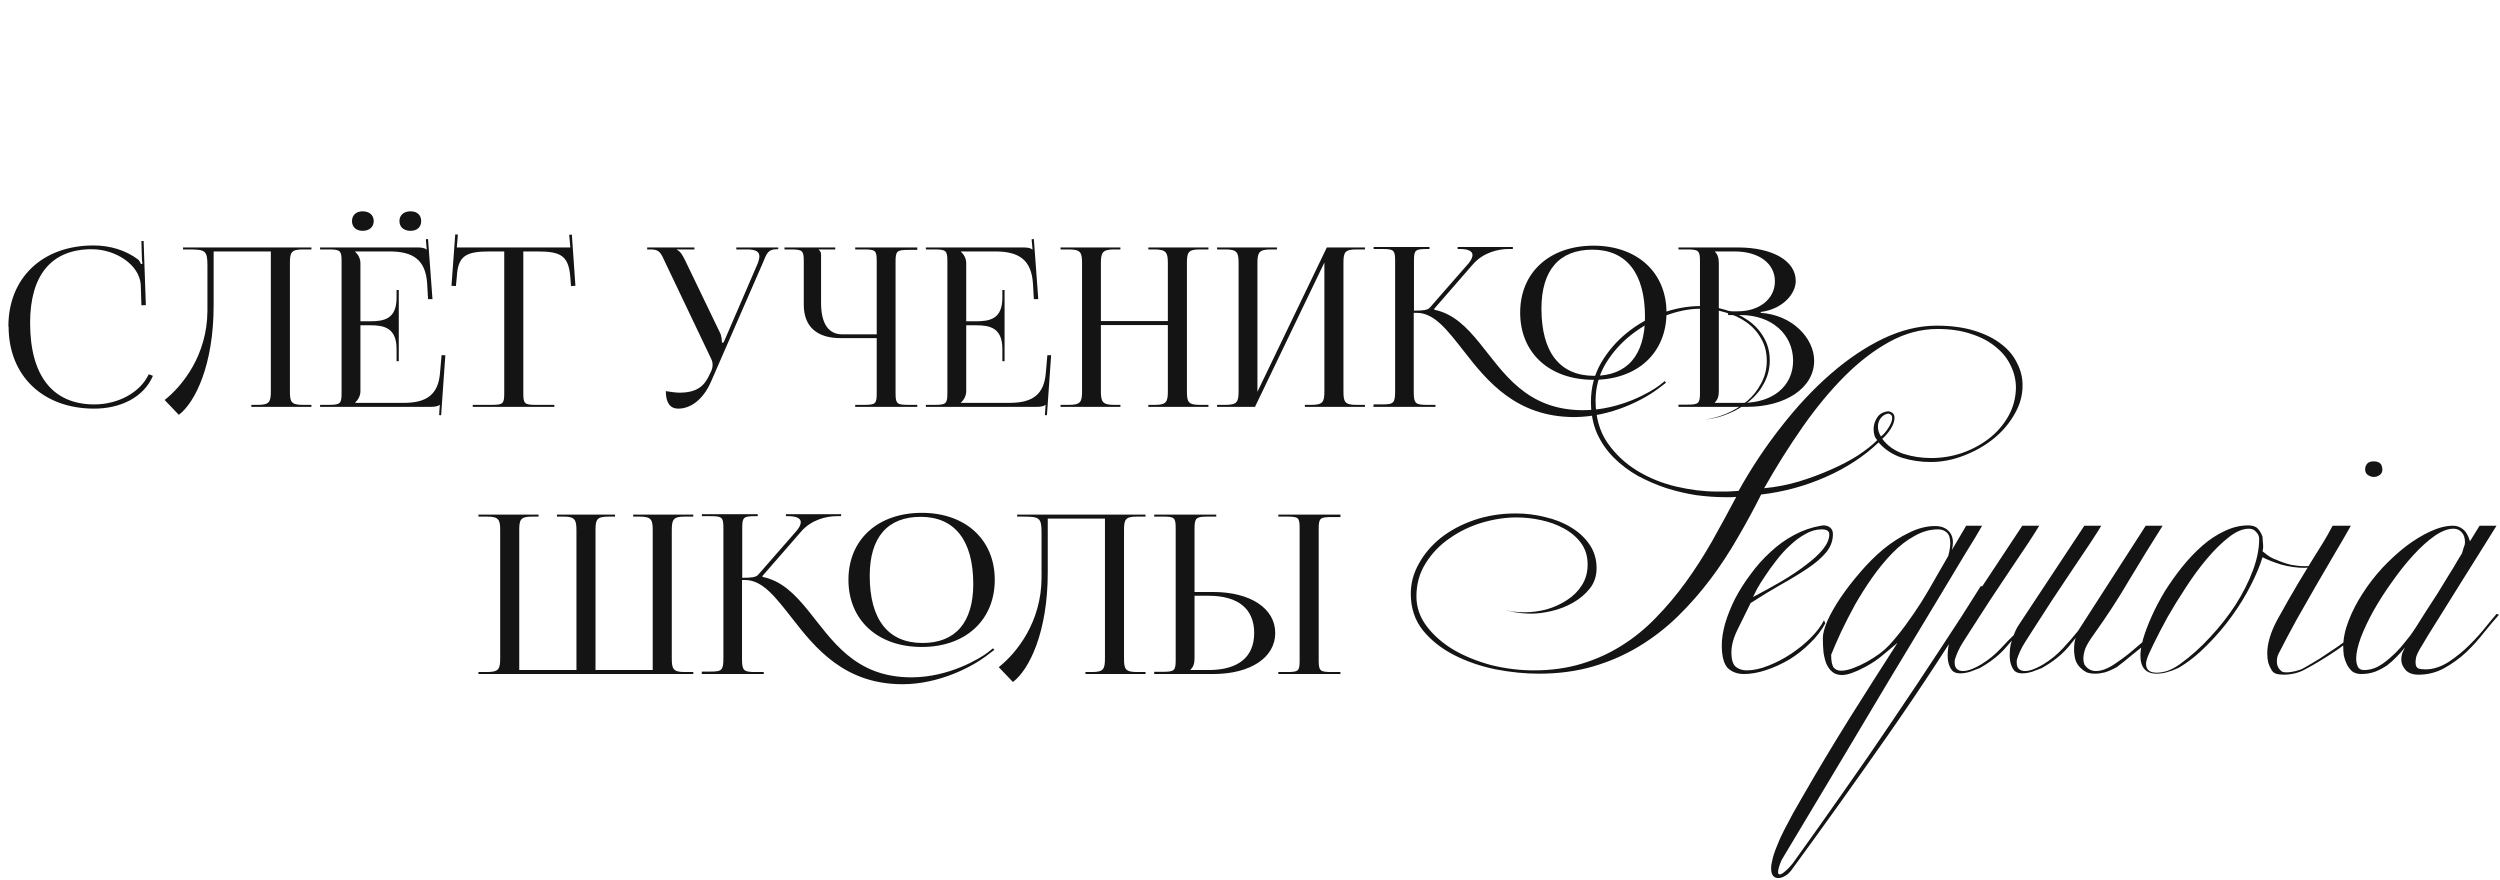 <?xml version="1.0" encoding="UTF-8"?> <svg xmlns="http://www.w3.org/2000/svg" width="1020" height="359" viewBox="0 0 1020 359" fill="none"><path d="M3.511 133.255L3.421 133.164C3.421 113.354 17.351 100.147 38.156 100.147C44.85 100.147 51.272 102.047 56.428 105.937C56.881 106.389 57.242 107.113 57.514 107.746L58.147 107.565C57.966 106.841 57.876 105.846 57.876 104.942L57.695 98.338H58.599L59.504 124.48L57.695 124.571L57.423 116.158C56.881 108.017 47.202 101.685 37.432 101.685C21.06 101.685 12.285 112.178 12.285 131.717C12.285 153.336 21.512 165.005 38.518 165.005C47.925 165.005 57.152 160.301 60.68 152.703L62.399 153.336C58.509 162.382 48.83 166.724 38.428 166.724C17.532 166.724 3.511 153.336 3.511 133.255ZM74.682 100.961H127.057V101.776H123.529C118.735 101.776 118.283 103.042 118.283 107.384V159.578C118.283 163.919 118.735 165.186 123.529 165.186H127.057V166H102.543V165.186H105.257C109.961 165.186 110.503 163.919 110.503 159.578V102.59H87.165V124.661C87.165 148.813 79.657 164.191 72.964 169.256L67.174 163.196C74.501 157.407 84.542 144.833 84.633 126.832V108.469C84.633 102.137 83.819 101.776 76.853 101.776H74.682V100.961ZM147.957 86.217C150.581 86.217 152.48 87.664 152.48 90.197C152.48 92.549 150.762 94.177 147.957 94.177C145.425 94.177 143.615 92.73 143.615 90.197C143.615 87.845 145.244 86.217 147.957 86.217ZM167.496 86.217C170.119 86.217 171.838 87.664 171.838 90.197C171.838 92.549 170.3 94.177 167.496 94.177C164.873 94.177 162.973 92.73 162.973 90.197C162.973 87.845 164.692 86.217 167.496 86.217ZM162.702 147.366H161.797V142.391C161.797 133.707 156.641 132.712 151.033 132.712H147.053V159.578C147.053 161.568 146.058 163.196 144.882 164.281V164.372H164.692C174.28 164.372 178.803 160.844 179.527 152.16L180.16 144.924H181.698L179.979 169.437L179.165 169.347L179.436 165.186H179.346C178.622 165.819 177.265 166 175.637 166H130.59V165.186H134.027C138.821 165.186 139.364 164.734 139.364 160.392V106.57C139.364 102.228 138.821 101.776 134.027 101.776H130.59V100.961H170.3C171.838 100.961 173.285 101.142 173.918 101.776H174.099L173.738 97.615L174.642 97.524L176.451 122.038H174.642L174.28 115.706C173.647 105.937 168.491 102.59 158.903 102.59H144.882V102.68C146.058 103.766 147.053 105.394 147.053 107.384V131.084H151.033C156.641 131.084 161.797 130.179 161.797 121.495V118.329H162.702V147.366ZM192.885 166V165.186H200.484C205.278 165.186 205.73 164.734 205.73 160.392V102.59H199.76C190.172 102.59 186.825 104.308 186.373 112.992L186.011 116.701L184.202 116.611L185.739 95.624L186.825 95.715L186.373 100.961H232.686L232.234 95.805L233.32 95.715L234.767 116.611L232.958 116.701L232.686 112.992C231.963 104.308 228.797 102.59 219.299 102.59H213.51V160.392C213.51 164.734 213.962 165.186 218.756 165.186H226.174V166H192.885ZM276.718 166.724C273.461 166.724 271.652 164.372 271.652 159.578C273.1 159.849 275.904 160.211 277.17 160.211C284.678 160.211 287.482 157.226 289.472 152.884L290.286 151.165C290.558 150.532 290.739 149.718 290.739 148.813C290.739 147.999 290.558 147.095 290.015 146.099L271.562 107.384C269.662 103.223 269.119 101.776 265.592 101.776H264.054V100.961H283.321V101.776H276.175V101.957C277.622 102.409 278.708 104.58 279.522 106.208L293.814 135.878C294.447 137.144 294.538 139.134 294.538 139.677V139.858L295.261 139.677L309.192 107.384C309.554 106.389 309.825 105.394 309.825 104.58C309.825 102.952 308.74 101.776 304.94 101.776H300.417V100.961H317.514V101.685H316.881C313.353 101.685 312.81 103.404 311.182 107.384L290.105 155.688C286.939 163.015 281.783 166.724 276.718 166.724ZM348.926 166V165.186H352.363C357.157 165.186 357.7 164.824 357.7 160.482V137.958H342.956C333.186 137.958 327.94 133.164 327.94 124.299V106.57C327.94 102.228 327.397 101.776 322.603 101.776H320.07V100.961H340.785V101.776H334.091V101.957C334.814 102.59 334.995 102.861 334.995 104.308V123.576C334.995 131.988 337.98 136.421 343.679 136.421H357.7V106.479C357.7 102.137 357.157 101.776 352.363 101.776H348.926V100.961H374.254V101.957H370.816C366.022 101.957 365.389 102.318 365.389 106.66V160.482C365.389 164.824 366.022 165.186 370.816 165.186H374.254V166H348.926ZM409.868 147.366H408.964V142.391C408.964 133.707 403.808 132.712 398.199 132.712H394.219V159.578C394.219 161.568 393.224 163.196 392.048 164.281V164.372H411.858C421.447 164.372 425.97 160.844 426.693 152.16L427.326 144.924H428.864L427.145 169.437L426.331 169.347L426.603 165.186H426.512C425.789 165.819 424.432 166 422.804 166H377.756V165.186H381.193C385.988 165.186 386.53 164.734 386.53 160.392V106.57C386.53 102.228 385.988 101.776 381.193 101.776H377.756V100.961H417.467C419.004 100.961 420.452 101.142 421.085 101.776H421.266L420.904 97.615L421.809 97.524L423.618 122.038H421.809L421.447 115.706C420.813 105.937 415.657 102.59 406.069 102.59H392.048V102.68C393.224 103.766 394.219 105.394 394.219 107.384V131.084H398.199C403.808 131.084 408.964 130.179 408.964 121.495V118.329H409.868V147.366ZM432.702 166V165.186H436.139C440.933 165.186 441.476 163.919 441.476 159.578V107.384C441.476 103.042 440.933 101.776 436.139 101.776H432.702V100.961H457.125V101.776H454.592C449.798 101.776 449.165 103.042 449.165 107.384V130.993H476.483V107.384C476.483 103.042 475.849 101.776 471.055 101.776H468.522V100.961H493.036V101.776H489.508C484.714 101.776 484.262 103.042 484.262 107.384V159.578C484.262 163.919 484.714 165.186 489.508 165.186H493.036V166H468.522V165.186H471.236C475.94 165.186 476.483 163.919 476.483 159.578V132.621H449.165V159.578C449.165 163.919 449.798 165.186 454.592 165.186H457.125V166H432.702ZM496.569 166V165.186H500.006C504.801 165.186 505.343 163.919 505.343 159.578V107.384C505.343 103.042 504.801 101.776 500.006 101.776H496.569V100.961H520.992V101.776H518.46C513.665 101.776 513.032 103.042 513.032 107.384V159.849L541.345 100.961H556.904V101.776H553.376C548.582 101.776 548.129 103.042 548.129 107.384V159.578C548.129 163.919 548.582 165.186 553.376 165.186H556.904V166H532.39V165.186H535.104C539.807 165.186 540.35 163.919 540.35 159.578V107.113L512.037 166H496.569ZM650.17 154.964C632.169 154.964 620.228 144.019 620.228 127.556C620.228 111.183 632.169 100.238 650.17 100.238C667.99 100.238 679.93 111.183 679.93 127.556C679.93 144.019 667.99 154.964 650.17 154.964ZM650.441 153.336C663.919 153.336 671.156 144.924 671.156 129.275C671.156 111.454 663.557 101.866 649.717 101.866C636.149 101.866 628.912 110.279 628.912 125.928C628.912 143.748 636.42 153.336 650.441 153.336ZM560.346 166L560.436 165.005H563.874C568.668 165.005 569.211 164.462 569.211 159.397V106.389C569.211 102.047 568.668 101.595 563.874 101.595H560.436V100.781H583.232V101.595H582.327C577.533 101.595 576.9 101.957 576.9 106.208V126.742C580.518 126.742 582.508 126.561 583.413 125.475L599.152 107.474C600.328 106.027 600.78 104.942 600.78 104.037C600.78 102.318 598.7 101.595 595.624 101.595H594.72V100.781H617.243V101.595H615.525C611.183 101.595 605.122 103.042 600.961 107.836L585.131 126.018L585.222 126.38C593.091 128.008 598.428 133.526 603.675 139.948C613.444 151.979 622.671 167.357 645.918 167.357C661.205 167.357 673.869 159.668 677.035 157.226L679.206 155.507L679.749 156.14L677.488 157.859C670.794 163.196 657.044 170.161 642.3 170.161C618.691 170.161 606.75 155.507 597.343 143.386C590.649 134.883 585.312 127.646 578.076 127.646H576.809V159.939C576.809 164.643 577.533 165.186 582.237 165.186H585.674V166H560.346ZM699.65 164.372H710.957C723.349 164.372 731.581 157.497 731.581 147.185C731.581 136.33 722.716 128.551 710.324 128.551H705.077V127.013H709.057C717.832 127.013 724.163 121.947 724.163 114.801C724.163 107.474 717.651 102.59 707.7 102.59H699.65V102.68C700.826 103.766 701.278 105.303 701.278 107.384V159.578C701.278 161.658 700.826 163.105 699.65 164.191V164.372ZM684.815 166V165.095H688.252C693.046 165.095 693.589 164.643 693.589 160.301V106.57C693.589 102.228 693.046 101.776 688.252 101.776H684.815V100.961H709.057C723.168 100.961 732.666 106.389 732.666 114.62C732.666 119.777 727.51 126.109 718.374 127.284V127.646C731.219 128.46 740.174 137.958 740.174 147.185C740.174 158.492 728.144 166 712.766 166H684.815Z" fill="#141414"></path><path d="M195.208 275V274.186H198.736C203.53 274.186 204.073 272.919 204.073 268.578V216.384C204.073 212.042 203.53 210.776 198.736 210.776H195.208V209.961H219.722V210.776H217.099C212.304 210.776 211.852 212.042 211.852 216.384V273.372H235.19V216.384C235.19 212.042 234.557 210.776 229.943 210.776H227.23V209.961H250.929V210.776H248.216C243.422 210.776 242.969 212.042 242.969 216.384V273.372H266.307V216.384C266.307 212.042 265.764 210.776 260.97 210.776H258.347V209.961H282.861V210.776H279.333C274.629 210.776 274.086 212.042 274.086 216.384V268.578C274.086 272.919 274.629 274.186 279.333 274.186H282.861V275H195.208ZM376.105 263.964C358.104 263.964 346.164 253.019 346.164 236.556C346.164 220.183 358.104 209.238 376.105 209.238C393.925 209.238 405.865 220.183 405.865 236.556C405.865 253.019 393.925 263.964 376.105 263.964ZM376.376 262.336C389.854 262.336 397.091 253.924 397.091 238.275C397.091 220.454 389.492 210.866 375.653 210.866C362.084 210.866 354.847 219.279 354.847 234.928C354.847 252.748 362.355 262.336 376.376 262.336ZM286.281 275L286.372 274.005H289.809C294.603 274.005 295.146 273.462 295.146 268.397V215.389C295.146 211.047 294.603 210.595 289.809 210.595H286.372V209.781H309.167V210.595H308.262C303.468 210.595 302.835 210.957 302.835 215.208V235.742C306.453 235.742 308.443 235.561 309.348 234.475L325.087 216.474C326.263 215.027 326.715 213.942 326.715 213.037C326.715 211.318 324.635 210.595 321.559 210.595H320.655V209.781H343.179V210.595H341.46C337.118 210.595 331.057 212.042 326.896 216.836L311.066 235.018L311.157 235.38C319.027 237.008 324.363 242.526 329.61 248.948C339.379 260.979 348.606 276.357 371.853 276.357C387.141 276.357 399.805 268.668 402.971 266.226L405.141 264.507L405.684 265.14L403.423 266.859C396.729 272.196 382.98 279.161 368.235 279.161C344.626 279.161 332.686 264.507 323.278 252.386C316.584 243.883 311.247 236.646 304.011 236.646H302.744V268.939C302.744 273.643 303.468 274.186 308.172 274.186H311.609V275H286.281ZM415 209.961H467.374V210.776H463.847C459.052 210.776 458.6 212.042 458.6 216.384V268.578C458.6 272.919 459.052 274.186 463.847 274.186H467.374V275H442.861V274.186H445.574C450.278 274.186 450.821 272.919 450.821 268.578V211.59H427.483V233.661C427.483 257.813 419.975 273.191 413.281 278.256L407.492 272.196C414.819 266.407 424.86 253.833 424.95 235.832V217.469C424.95 211.137 424.136 210.776 417.171 210.776H415V209.961ZM521.563 275V274.186H525C529.795 274.186 530.247 273.824 530.247 269.482V215.479C530.247 211.137 529.795 210.776 525 210.776H521.563V209.961H546.891V210.957H543.454C538.659 210.957 538.026 211.318 538.026 215.66V269.482C538.026 273.824 538.659 274.186 543.454 274.186H546.891V275H521.563ZM470.907 275V274.095H474.345C479.139 274.095 479.681 273.643 479.681 269.301V215.479C479.681 211.137 479.139 210.776 474.345 210.776H470.907V209.961H496.235V210.776H492.798C488.004 210.776 487.37 211.318 487.37 215.66V241.531H494.969C510.165 241.531 520.297 248.225 520.297 258.265C520.297 268.306 510.165 275 494.969 275H470.907ZM487.37 243.069V268.578C487.37 270.658 486.918 272.105 485.742 273.191V273.372H493.069C505.19 273.372 511.703 268.125 511.703 258.265C511.703 248.406 505.19 243.069 493.069 243.069H487.37Z" fill="#141414"></path><path d="M825.212 157.233C825.212 161.385 824.084 165.355 821.828 169.145C819.662 172.936 816.774 176.275 813.164 179.162C809.645 181.96 805.629 184.216 801.117 185.931C796.695 187.645 792.228 188.502 787.716 188.502C783.655 188.502 779.729 187.916 775.939 186.743C772.149 185.479 768.991 183.404 766.464 180.516C760.508 186.201 753.333 190.894 744.941 194.594C736.548 198.294 727.75 200.685 718.545 201.768C715.657 207.544 712.499 213.364 709.069 219.23C705.73 225.096 702.031 230.736 697.97 236.151C693.909 241.565 689.487 246.619 684.704 251.311C679.921 256.004 674.642 260.11 668.866 263.629C663.091 267.149 656.819 269.901 650.051 271.887C643.283 273.872 635.883 274.865 627.851 274.865C622.256 274.865 616.39 274.278 610.254 273.105C604.117 271.842 598.477 269.901 593.333 267.284C588.19 264.667 583.948 261.328 580.609 257.267C577.27 253.116 575.601 248.108 575.601 242.242C575.601 238.001 576.684 233.94 578.849 230.059C581.015 226.089 583.993 222.569 587.783 219.501C591.664 216.433 596.221 213.996 601.455 212.191C606.689 210.386 612.375 209.484 618.511 209.484C622.572 209.484 626.543 209.98 630.423 210.973C634.394 211.875 637.913 213.274 640.981 215.169C644.14 217.064 646.667 219.411 648.562 222.208C650.457 225.006 651.404 228.209 651.404 231.819C651.404 235.068 650.457 237.865 648.562 240.211C646.757 242.468 644.501 244.363 641.794 245.897C639.086 247.431 636.199 248.559 633.13 249.281C630.062 250.003 627.31 250.364 624.873 250.364C622.527 250.364 620.316 250.183 618.24 249.822C616.165 249.461 614.224 249.01 612.42 248.469C615.398 249.371 618.556 249.822 621.895 249.822C624.963 249.822 628.032 249.416 631.1 248.604C634.168 247.702 636.921 246.438 639.357 244.814C641.884 243.189 643.914 241.159 645.448 238.722C646.983 236.286 647.75 233.488 647.75 230.33C647.75 226.901 646.847 223.968 645.042 221.531C643.237 219.095 640.891 217.109 638.003 215.575C635.206 214.041 632.093 212.913 628.663 212.191C625.324 211.469 622.03 211.108 618.782 211.108C614.179 211.108 609.442 211.83 604.569 213.274C599.786 214.718 595.409 216.839 591.438 219.636C587.468 222.343 584.219 225.728 581.692 229.788C579.165 233.759 577.902 238.271 577.902 243.325C577.902 247.747 579.301 251.808 582.098 255.508C584.896 259.208 588.55 262.411 593.063 265.118C597.575 267.735 602.673 269.811 608.359 271.345C614.134 272.789 619.955 273.511 625.821 273.511C632.86 273.511 639.357 272.609 645.313 270.804C651.269 268.999 656.729 266.517 661.692 263.359C666.746 260.2 671.393 256.41 675.635 251.988C679.966 247.566 684.027 242.738 687.817 237.504C691.608 232.27 695.172 226.72 698.511 220.854C701.85 214.898 705.144 208.852 708.393 202.716C707.671 202.806 706.904 202.851 706.091 202.851C705.369 202.851 704.648 202.851 703.926 202.851C700.226 202.851 696.3 202.58 692.149 202.039C688.088 201.407 684.027 200.46 679.966 199.196C675.905 197.843 672.025 196.173 668.325 194.188C664.625 192.112 661.331 189.631 658.443 186.743C655.556 183.855 653.254 180.516 651.54 176.726C649.915 172.936 649.103 168.649 649.103 163.866C649.103 158.181 650.457 152.947 653.164 148.164C655.962 143.381 659.481 139.275 663.723 135.846C668.054 132.326 672.837 129.619 678.071 127.724C683.395 125.829 688.584 124.881 693.638 124.881C697.067 124.881 700.451 125.378 703.79 126.37C707.219 127.273 710.288 128.672 712.995 130.567C715.702 132.372 717.868 134.673 719.492 137.47C721.207 140.268 722.064 143.471 722.064 147.081C722.064 150.33 721.297 153.398 719.763 156.286C718.319 159.083 716.334 161.52 713.807 163.596C711.371 165.671 708.528 167.386 705.279 168.739C702.121 170.093 698.872 170.905 695.533 171.176C698.511 170.815 701.489 170.003 704.467 168.739C707.535 167.386 710.288 165.716 712.724 163.731C715.161 161.655 717.101 159.219 718.545 156.421C720.079 153.624 720.846 150.555 720.846 147.217C720.846 143.787 720.079 140.764 718.545 138.147C717.101 135.53 715.116 133.319 712.589 131.514C710.062 129.709 707.174 128.356 703.926 127.453C700.677 126.461 697.293 125.964 693.773 125.964C689.261 125.964 684.478 126.912 679.425 128.807C674.371 130.702 669.724 133.319 665.482 136.658C661.331 139.907 657.857 143.832 655.059 148.435C652.352 153.037 650.998 158.046 650.998 163.46C650.998 170.138 652.578 175.823 655.736 180.516C658.985 185.209 663.046 189.044 667.919 192.022C672.792 195 678.116 197.166 683.892 198.519C689.667 199.873 695.172 200.55 700.406 200.55C701.94 200.55 703.429 200.55 704.873 200.55C706.317 200.46 707.806 200.369 709.34 200.279C714.574 190.894 720.395 182.14 726.802 174.019C733.209 165.806 739.887 158.677 746.836 152.631C753.875 146.495 761.049 141.667 768.359 138.147C775.759 134.628 783.023 132.868 790.152 132.868C795.928 132.868 801.027 133.545 805.449 134.898C809.87 136.252 813.525 138.057 816.413 140.313C819.301 142.479 821.467 145.051 822.91 148.029C824.445 150.916 825.212 153.985 825.212 157.233ZM822.504 158.316C822.504 155.068 821.782 151.999 820.339 149.112C818.985 146.224 816.954 143.697 814.247 141.531C811.54 139.275 808.201 137.515 804.23 136.252C800.26 134.898 795.702 134.222 790.558 134.222C783.881 134.222 777.383 135.936 771.066 139.365C764.749 142.795 758.613 147.487 752.657 153.443C746.791 159.309 741.106 166.167 735.601 174.019C730.096 181.87 724.817 190.262 719.763 199.196C724.546 198.745 729.239 197.843 733.841 196.489C738.534 195.045 742.91 193.421 746.971 191.616C751.122 189.811 754.822 187.871 758.071 185.795C761.32 183.629 763.937 181.554 765.922 179.568C764.93 178.576 764.433 177.087 764.433 175.101C764.433 173.477 764.884 171.943 765.787 170.499C766.689 168.965 768.223 168.063 770.389 167.792C772.104 168.063 772.961 168.965 772.961 170.499C772.961 171.853 772.42 173.387 771.337 175.101C770.254 176.726 769.126 178.034 767.953 179.027C770.028 181.825 772.871 183.855 776.481 185.118C780.09 186.292 783.926 186.878 787.987 186.878C792.228 186.878 796.379 186.201 800.44 184.848C804.591 183.404 808.291 181.418 811.54 178.892C814.789 176.365 817.406 173.342 819.391 169.822C821.376 166.303 822.414 162.468 822.504 158.316ZM772.014 170.499C772.014 169.506 771.472 168.92 770.389 168.739C769.216 168.92 768.223 169.506 767.411 170.499C766.599 171.492 766.193 172.71 766.193 174.154C766.193 175.417 766.599 176.726 767.411 178.079C768.404 177.358 769.397 176.229 770.389 174.695C771.472 173.071 772.014 171.672 772.014 170.499ZM747.836 217.876C747.836 220.674 746.889 223.201 744.994 225.457C743.099 227.713 740.572 229.879 737.413 231.954C734.345 234.03 730.781 236.196 726.72 238.452C722.749 240.708 718.598 243.235 714.266 246.032C712.461 249.732 710.702 253.297 708.987 256.726C707.272 260.155 706.415 263.314 706.415 266.201C706.415 269.179 707.047 271.165 708.31 272.157C709.574 273.06 711.017 273.511 712.642 273.511C715.349 273.511 718.282 272.879 721.44 271.616C724.689 270.353 727.803 268.728 730.781 266.743C733.759 264.757 736.421 262.592 738.767 260.245C741.204 257.809 743.008 255.417 744.182 253.071L744.723 254.289C743.189 257.177 741.113 259.884 738.496 262.411C735.969 264.938 733.172 267.149 730.104 269.044C727.035 270.849 723.877 272.293 720.628 273.376C717.38 274.459 714.356 275 711.559 275C708.852 275 706.641 274.188 704.926 272.563C703.302 270.849 702.489 267.735 702.489 263.223C702.489 260.606 702.941 257.673 703.843 254.425C704.836 251.086 706.189 247.702 707.904 244.272C709.709 240.843 711.83 237.504 714.266 234.255C716.703 230.916 719.41 227.893 722.388 225.186C725.366 222.389 728.57 220.087 731.999 218.283C735.518 216.387 739.173 215.124 742.963 214.492L743.911 214.357C745.084 214.357 746.032 214.673 746.753 215.305C747.475 215.936 747.836 216.794 747.836 217.876ZM746.347 218.012C746.347 216.658 745.31 215.981 743.234 215.981C740.978 215.981 738.767 216.613 736.601 217.876C734.435 219.05 732.36 220.584 730.374 222.479C728.389 224.284 726.539 226.314 724.825 228.57C723.11 230.736 721.576 232.857 720.222 234.932C718.869 236.918 717.74 238.722 716.838 240.347C716.026 241.971 715.484 243.054 715.214 243.596C719.365 241.43 723.29 239.264 726.99 237.098C730.781 234.842 734.074 232.631 736.872 230.465C739.76 228.299 742.061 226.179 743.775 224.103C745.49 221.937 746.347 219.907 746.347 218.012ZM809.647 239.67C796.562 261.058 783.386 281.227 770.121 300.178C756.855 319.129 743.95 337.177 731.407 354.323C730.414 355.767 729.421 356.76 728.429 357.301C727.346 357.933 726.398 358.249 725.586 358.249C723.601 358.249 722.608 356.895 722.608 354.188C722.608 353.376 722.743 352.428 723.014 351.345C723.375 349.54 724.007 347.555 724.909 345.389C725.721 343.223 726.714 341.012 727.887 338.756C729.06 336.5 730.279 334.199 731.542 331.853C732.805 329.597 734.069 327.386 735.332 325.22C741.559 314.391 747.966 303.697 754.554 293.139C761.142 282.671 767.684 272.383 774.182 262.276C772.647 263.539 770.752 265.118 768.496 267.014C766.33 268.909 763.804 270.623 760.916 272.157C756.855 274.323 753.742 275.406 751.576 275.406C749.951 275.406 748.643 275 747.65 274.188C746.658 273.376 745.845 272.293 745.214 270.939C744.672 269.585 744.266 268.006 743.995 266.201C743.815 264.306 743.725 262.321 743.725 260.245C743.725 258.531 744.356 256.184 745.62 253.206C746.973 250.228 748.778 247.07 751.034 243.731C753.29 240.392 755.907 237.008 758.885 233.579C761.863 230.059 765.022 226.901 768.361 224.103C771.79 221.306 775.31 219.05 778.919 217.335C782.529 215.53 786.048 214.628 789.478 214.628C791.824 214.628 793.629 215.259 794.892 216.523C796.156 217.696 796.787 219.32 796.787 221.396C796.787 222.298 796.652 223.291 796.381 224.374L802.202 214.492H808.699C808.519 214.853 808.203 215.395 807.752 216.117C807.391 216.748 806.759 217.831 805.857 219.365C804.954 220.9 803.646 223.02 801.931 225.728C800.307 228.435 798.141 232.045 795.434 236.557C792.726 241.069 789.387 246.619 785.417 253.206C781.536 259.704 776.799 267.555 771.204 276.76C765.699 286.055 759.292 296.794 751.982 308.976C744.672 321.159 736.325 335.102 726.94 350.804C725.947 353.06 725.451 354.729 725.451 355.812C725.451 356.444 725.676 356.76 726.127 356.76C726.669 356.76 727.436 356.309 728.429 355.406C729.421 354.594 730.414 353.556 731.407 352.293C737.904 343.269 744.627 333.793 751.576 323.866C758.524 314.03 765.338 304.148 772.016 294.222C778.694 284.385 785.101 274.774 791.237 265.389C797.464 256.004 803.104 247.25 808.158 239.129C808.429 239.129 808.744 239.174 809.105 239.264C809.466 239.264 809.647 239.399 809.647 239.67ZM795.704 221.667C795.704 219.591 795.253 218.147 794.351 217.335C793.448 216.433 792.23 215.981 790.696 215.981C787.447 215.981 784.244 216.884 781.085 218.689C777.927 220.403 774.904 222.75 772.016 225.728C769.218 228.615 766.511 231.909 763.894 235.609C761.367 239.219 759.021 242.919 756.855 246.709C754.779 250.499 752.884 254.199 751.17 257.809C749.545 261.328 748.192 264.442 747.109 267.149C747.109 269.766 747.47 271.526 748.192 272.428C748.914 273.24 749.906 273.646 751.17 273.646C752.614 273.646 754.283 273.285 756.178 272.563C758.073 271.842 759.923 270.984 761.728 269.992C763.623 268.909 765.383 267.781 767.007 266.607C768.632 265.344 769.895 264.216 770.797 263.223C772.963 260.877 775.174 258.17 777.43 255.102C779.686 252.033 781.852 248.875 783.928 245.626C786.003 242.287 787.944 238.993 789.748 235.744C791.643 232.496 793.358 229.518 794.892 226.81C795.434 224.825 795.704 223.111 795.704 221.667ZM821.583 259.162C822.215 257.448 822.937 256.004 823.749 254.831L850.416 214.492H857.319C856.417 216.026 854.928 218.373 852.852 221.531C850.777 224.69 848.385 228.254 845.678 232.225C843.061 236.196 840.263 240.392 837.285 244.814C834.398 249.236 831.69 253.432 829.164 257.403C828.622 258.215 827.99 259.208 827.269 260.381C826.547 261.464 825.825 262.637 825.103 263.9C824.471 265.073 823.93 266.246 823.478 267.42C823.027 268.503 822.802 269.405 822.802 270.127C822.802 271.481 823.117 272.428 823.749 272.97C824.381 273.511 825.193 273.782 826.186 273.782C827.269 273.782 828.487 273.511 829.84 272.97C831.194 272.428 832.457 271.796 833.631 271.074C836.609 269.27 839.271 267.104 841.617 264.577C844.054 261.96 846.129 259.569 847.844 257.403L875.458 214.492H882.362C877.669 221.892 873.112 229.292 868.69 236.692C864.358 244.092 859.575 251.447 854.341 258.756C852.627 261.103 851.454 263.043 850.822 264.577C850.28 266.111 850.01 267.51 850.01 268.773C850.01 269.495 850.145 270.262 850.416 271.074C851.589 272.879 853.168 273.782 855.153 273.782C857.5 273.782 860.162 272.744 863.14 270.668C865.937 268.773 868.374 266.923 870.45 265.118C872.615 263.223 874.962 261.283 877.489 259.298L878.436 260.245C877.173 261.238 875.864 262.321 874.511 263.494C873.157 264.577 871.803 265.66 870.45 266.743C869.186 267.826 867.923 268.864 866.659 269.856C865.486 270.759 864.494 271.526 863.681 272.157C861.877 273.15 860.252 273.872 858.808 274.323C857.364 274.684 856.056 274.865 854.883 274.865C853.529 274.865 852.356 274.684 851.363 274.323C850.461 273.872 849.649 273.285 848.927 272.563C847.934 271.661 847.212 270.533 846.761 269.179C846.4 267.735 846.219 266.337 846.219 264.983C846.219 262.998 846.445 261.418 846.896 260.245C845.904 261.509 844.956 262.682 844.054 263.765C843.151 264.848 842.159 265.885 841.076 266.878C840.083 267.781 838.91 268.728 837.556 269.721C836.293 270.623 834.804 271.571 833.089 272.563C831.916 273.015 830.608 273.511 829.164 274.052C827.72 274.504 826.366 274.729 825.103 274.729C823.659 274.729 822.576 274.368 821.854 273.646C820.591 272.112 819.959 270.037 819.959 267.42C819.959 265.164 820.184 263.359 820.636 262.005C821.087 260.561 821.358 260.11 821.448 260.651C820.545 261.644 819.643 262.682 818.741 263.765C817.838 264.848 816.846 265.885 815.763 266.878C814.77 267.781 813.597 268.728 812.243 269.721C810.98 270.623 809.491 271.571 807.776 272.563C806.603 273.015 805.294 273.511 803.851 274.052C802.407 274.504 801.053 274.729 799.79 274.729C798.346 274.729 797.263 274.368 796.541 273.646C795.278 272.112 794.646 270.037 794.646 267.42C794.646 265.164 795.007 262.862 795.729 260.516C796.541 258.17 797.443 256.275 798.436 254.831L825.103 214.492H832.006C831.104 216.026 829.615 218.373 827.539 221.531C825.464 224.69 823.072 228.254 820.365 232.225C817.748 236.196 814.95 240.392 811.972 244.814C809.085 249.236 806.377 253.432 803.851 257.403C803.309 258.215 802.677 259.208 801.955 260.381C801.234 261.464 800.512 262.637 799.79 263.9C799.158 265.073 798.617 266.246 798.165 267.42C797.714 268.503 797.488 269.405 797.488 270.127C797.488 271.481 797.804 272.428 798.436 272.97C799.068 273.511 799.88 273.782 800.873 273.782C801.955 273.782 803.174 273.511 804.527 272.97C805.881 272.428 807.144 271.796 808.318 271.074C811.296 269.27 813.958 267.104 816.304 264.577C818.741 261.96 820.5 260.155 821.583 259.162ZM947.328 229.788C945.974 230.691 944.53 231.232 942.996 231.413C941.462 231.593 940.605 231.684 940.424 231.684C937.176 231.684 933.927 231.232 930.678 230.33C927.52 229.337 924.993 228.345 923.098 227.352C922.105 230.691 920.526 234.481 918.36 238.722C916.284 242.874 913.712 247.07 910.644 251.311C907.666 255.462 904.282 259.433 900.492 263.223C896.792 267.014 892.866 270.127 888.715 272.563C885.376 274.098 882.443 274.865 879.917 274.865C875.495 274.865 873.284 272.383 873.284 267.42C873.284 265.705 873.645 263.494 874.367 260.787C875.179 257.989 876.352 254.876 877.886 251.447C879.42 248.017 881.225 244.588 883.301 241.159C885.467 237.73 887.813 234.436 890.34 231.277C892.957 228.029 895.709 225.141 898.597 222.614C901.485 220.087 904.508 218.102 907.666 216.658C910.825 215.124 914.028 214.357 917.277 214.357C919.082 214.357 920.39 214.808 921.203 215.711C922.015 216.613 922.646 217.696 923.098 218.959C923.098 219.411 923.143 220.042 923.233 220.854C923.323 221.667 923.368 222.434 923.368 223.156C923.368 223.787 923.278 224.374 923.098 224.915C923.368 225.096 924 225.592 924.993 226.404C926.076 227.217 927.249 227.848 928.512 228.299C930.768 229.292 932.889 230.014 934.874 230.465C936.86 230.826 938.71 231.007 940.424 231.007C941.958 231.007 943.357 230.781 944.621 230.33C945.884 229.788 946.786 229.337 947.328 228.976V229.788ZM921.744 219.907C921.744 218.824 921.338 217.876 920.526 217.064C919.804 216.162 918.811 215.711 917.548 215.711C915.021 215.711 912.269 216.884 909.291 219.23C906.403 221.486 903.47 224.374 900.492 227.893C897.514 231.413 894.626 235.338 891.829 239.67C889.031 243.911 886.504 248.017 884.248 251.988C882.082 255.959 880.232 259.523 878.698 262.682C877.164 265.75 876.217 267.916 875.856 269.179C875.675 269.901 875.585 270.443 875.585 270.804C875.585 273.24 877.029 274.459 879.917 274.459C881.18 274.459 882.579 274.233 884.113 273.782C885.737 273.24 887.452 272.338 889.257 271.074C893.679 267.916 897.83 264.216 901.71 259.975C905.681 255.733 909.155 251.311 912.133 246.709C915.111 242.016 917.458 237.369 919.172 232.766C920.887 228.164 921.744 223.878 921.744 219.907ZM972.012 191.48C972.012 192.563 971.651 193.33 970.929 193.782C970.207 194.323 969.395 194.594 968.492 194.594C967.68 194.594 966.868 194.323 966.056 193.782C965.334 193.24 964.973 192.473 964.973 191.48C964.973 190.488 965.334 189.631 966.056 188.909C966.687 188.457 967.499 188.232 968.492 188.232C968.943 188.232 969.349 188.277 969.71 188.367C970.162 188.457 970.568 188.638 970.929 188.909C971.38 189.27 971.651 189.676 971.741 190.127C971.921 190.578 972.012 191.029 972.012 191.48ZM965.514 254.831C962.085 258.621 958.114 262.05 953.602 265.118C949.09 268.187 944.713 270.849 940.472 273.105C939.208 273.827 937.81 274.368 936.276 274.729C934.741 275.09 933.252 275.271 931.809 275.271C930.545 275.271 929.462 275.135 928.56 274.865C927.657 274.504 927.026 273.917 926.665 273.105C926.214 272.383 925.807 271.481 925.446 270.398C925.176 269.224 925.04 267.961 925.04 266.607C925.04 262.547 926.394 257.989 929.101 252.936C932.35 247.07 935.102 242.242 937.358 238.452C939.615 234.662 941.555 231.458 943.179 228.841C944.894 226.134 946.383 223.742 947.646 221.667C949 219.501 950.353 217.109 951.707 214.492H959.152C957.076 218.192 954.775 222.163 952.248 226.404C949.812 230.556 947.285 234.887 944.668 239.399C942.141 243.821 939.569 248.333 936.952 252.936C934.426 257.538 931.989 262.14 929.643 266.743C929.192 267.645 928.966 268.683 928.966 269.856C928.966 271.661 929.688 273.06 931.132 274.052C931.402 274.233 931.989 274.323 932.891 274.323C934.065 274.323 935.328 274.143 936.682 273.782C938.126 273.421 939.208 273.015 939.93 272.563C942.006 271.39 944.217 270.082 946.563 268.638C948.91 267.104 951.211 265.57 953.467 264.036C955.723 262.501 957.844 260.922 959.829 259.298C961.814 257.673 963.574 256.049 965.108 254.425L965.514 254.831ZM1019.52 250.905C1017.81 252.8 1015.82 255.147 1013.57 257.944C1011.4 260.742 1008.97 263.449 1006.26 266.066C1003.55 268.593 1000.57 270.759 997.325 272.563C994.076 274.368 990.556 275.271 986.766 275.271C984.42 275.271 982.66 274.639 981.487 273.376C980.314 272.022 979.727 270.623 979.727 269.179C979.727 268.187 979.863 267.284 980.133 266.472C980.494 265.66 980.855 264.893 981.216 264.171C980.224 265.434 979.096 266.698 977.832 267.961C976.659 269.224 975.351 270.398 973.907 271.481C972.463 272.473 970.838 273.331 969.034 274.052C967.319 274.684 965.424 275 963.348 275C961.904 275 960.686 274.639 959.693 273.917C958.791 273.105 958.069 272.157 957.528 271.074C956.986 269.992 956.58 268.818 956.309 267.555C956.129 266.201 956.039 264.983 956.039 263.9C956.039 260.561 956.761 257.042 958.204 253.342C959.648 249.552 961.543 245.852 963.89 242.242C966.236 238.542 968.943 235.023 972.012 231.684C975.17 228.345 978.374 225.412 981.622 222.885C984.961 220.358 988.3 218.328 991.639 216.794C994.978 215.259 998.047 214.492 1000.84 214.492C1002.29 214.492 1003.6 214.944 1004.77 215.846C1006.03 216.748 1007.03 218.418 1007.75 220.854L1011.67 214.492H1018.58C1017.31 216.568 1015.37 219.681 1012.76 223.832C1010.23 227.893 1007.43 232.36 1004.36 237.233C1001.39 242.016 998.317 246.935 995.159 251.988C992 256.951 989.293 261.373 987.037 265.254C986.496 266.246 986.089 267.149 985.819 267.961C985.638 268.773 985.548 269.54 985.548 270.262C985.548 271.526 985.909 272.338 986.631 272.699C987.353 272.97 988.346 273.105 989.609 273.105C992.677 273.105 995.791 272.112 998.949 270.127C1002.11 268.051 1005 265.705 1007.61 263.088C1010.32 260.381 1012.62 257.809 1014.52 255.372C1016.5 252.936 1017.85 251.311 1018.58 250.499C1019.21 250.589 1019.52 250.725 1019.52 250.905ZM1005.72 221.396C1005.72 219.501 1005.27 218.102 1004.36 217.2C1003.55 216.207 1002.42 215.711 1000.98 215.711C998.723 215.711 996.151 216.703 993.264 218.689C990.466 220.674 987.578 223.291 984.6 226.54C981.713 229.698 978.87 233.263 976.073 237.233C973.275 241.114 970.748 245.039 968.492 249.01C966.326 252.891 964.567 256.591 963.213 260.11C961.95 263.629 961.318 266.517 961.318 268.773C961.318 269.946 961.543 271.029 961.995 272.022C962.446 272.924 963.303 273.376 964.567 273.376C966.371 273.376 968.131 272.97 969.846 272.157C971.56 271.255 973.185 270.127 974.719 268.773C976.343 267.42 977.877 265.931 979.321 264.306C980.765 262.592 982.119 260.922 983.382 259.298C983.924 258.576 984.781 257.312 985.954 255.508C987.127 253.703 988.436 251.627 989.88 249.281C991.414 246.935 992.993 244.498 994.617 241.971C996.242 239.354 997.731 236.918 999.084 234.662C1000.53 232.406 1001.7 230.465 1002.6 228.841C1003.6 227.217 1004.23 226.179 1004.5 225.728C1004.68 225.006 1004.91 224.239 1005.18 223.426C1005.54 222.614 1005.72 221.937 1005.72 221.396Z" fill="#141414"></path></svg> 